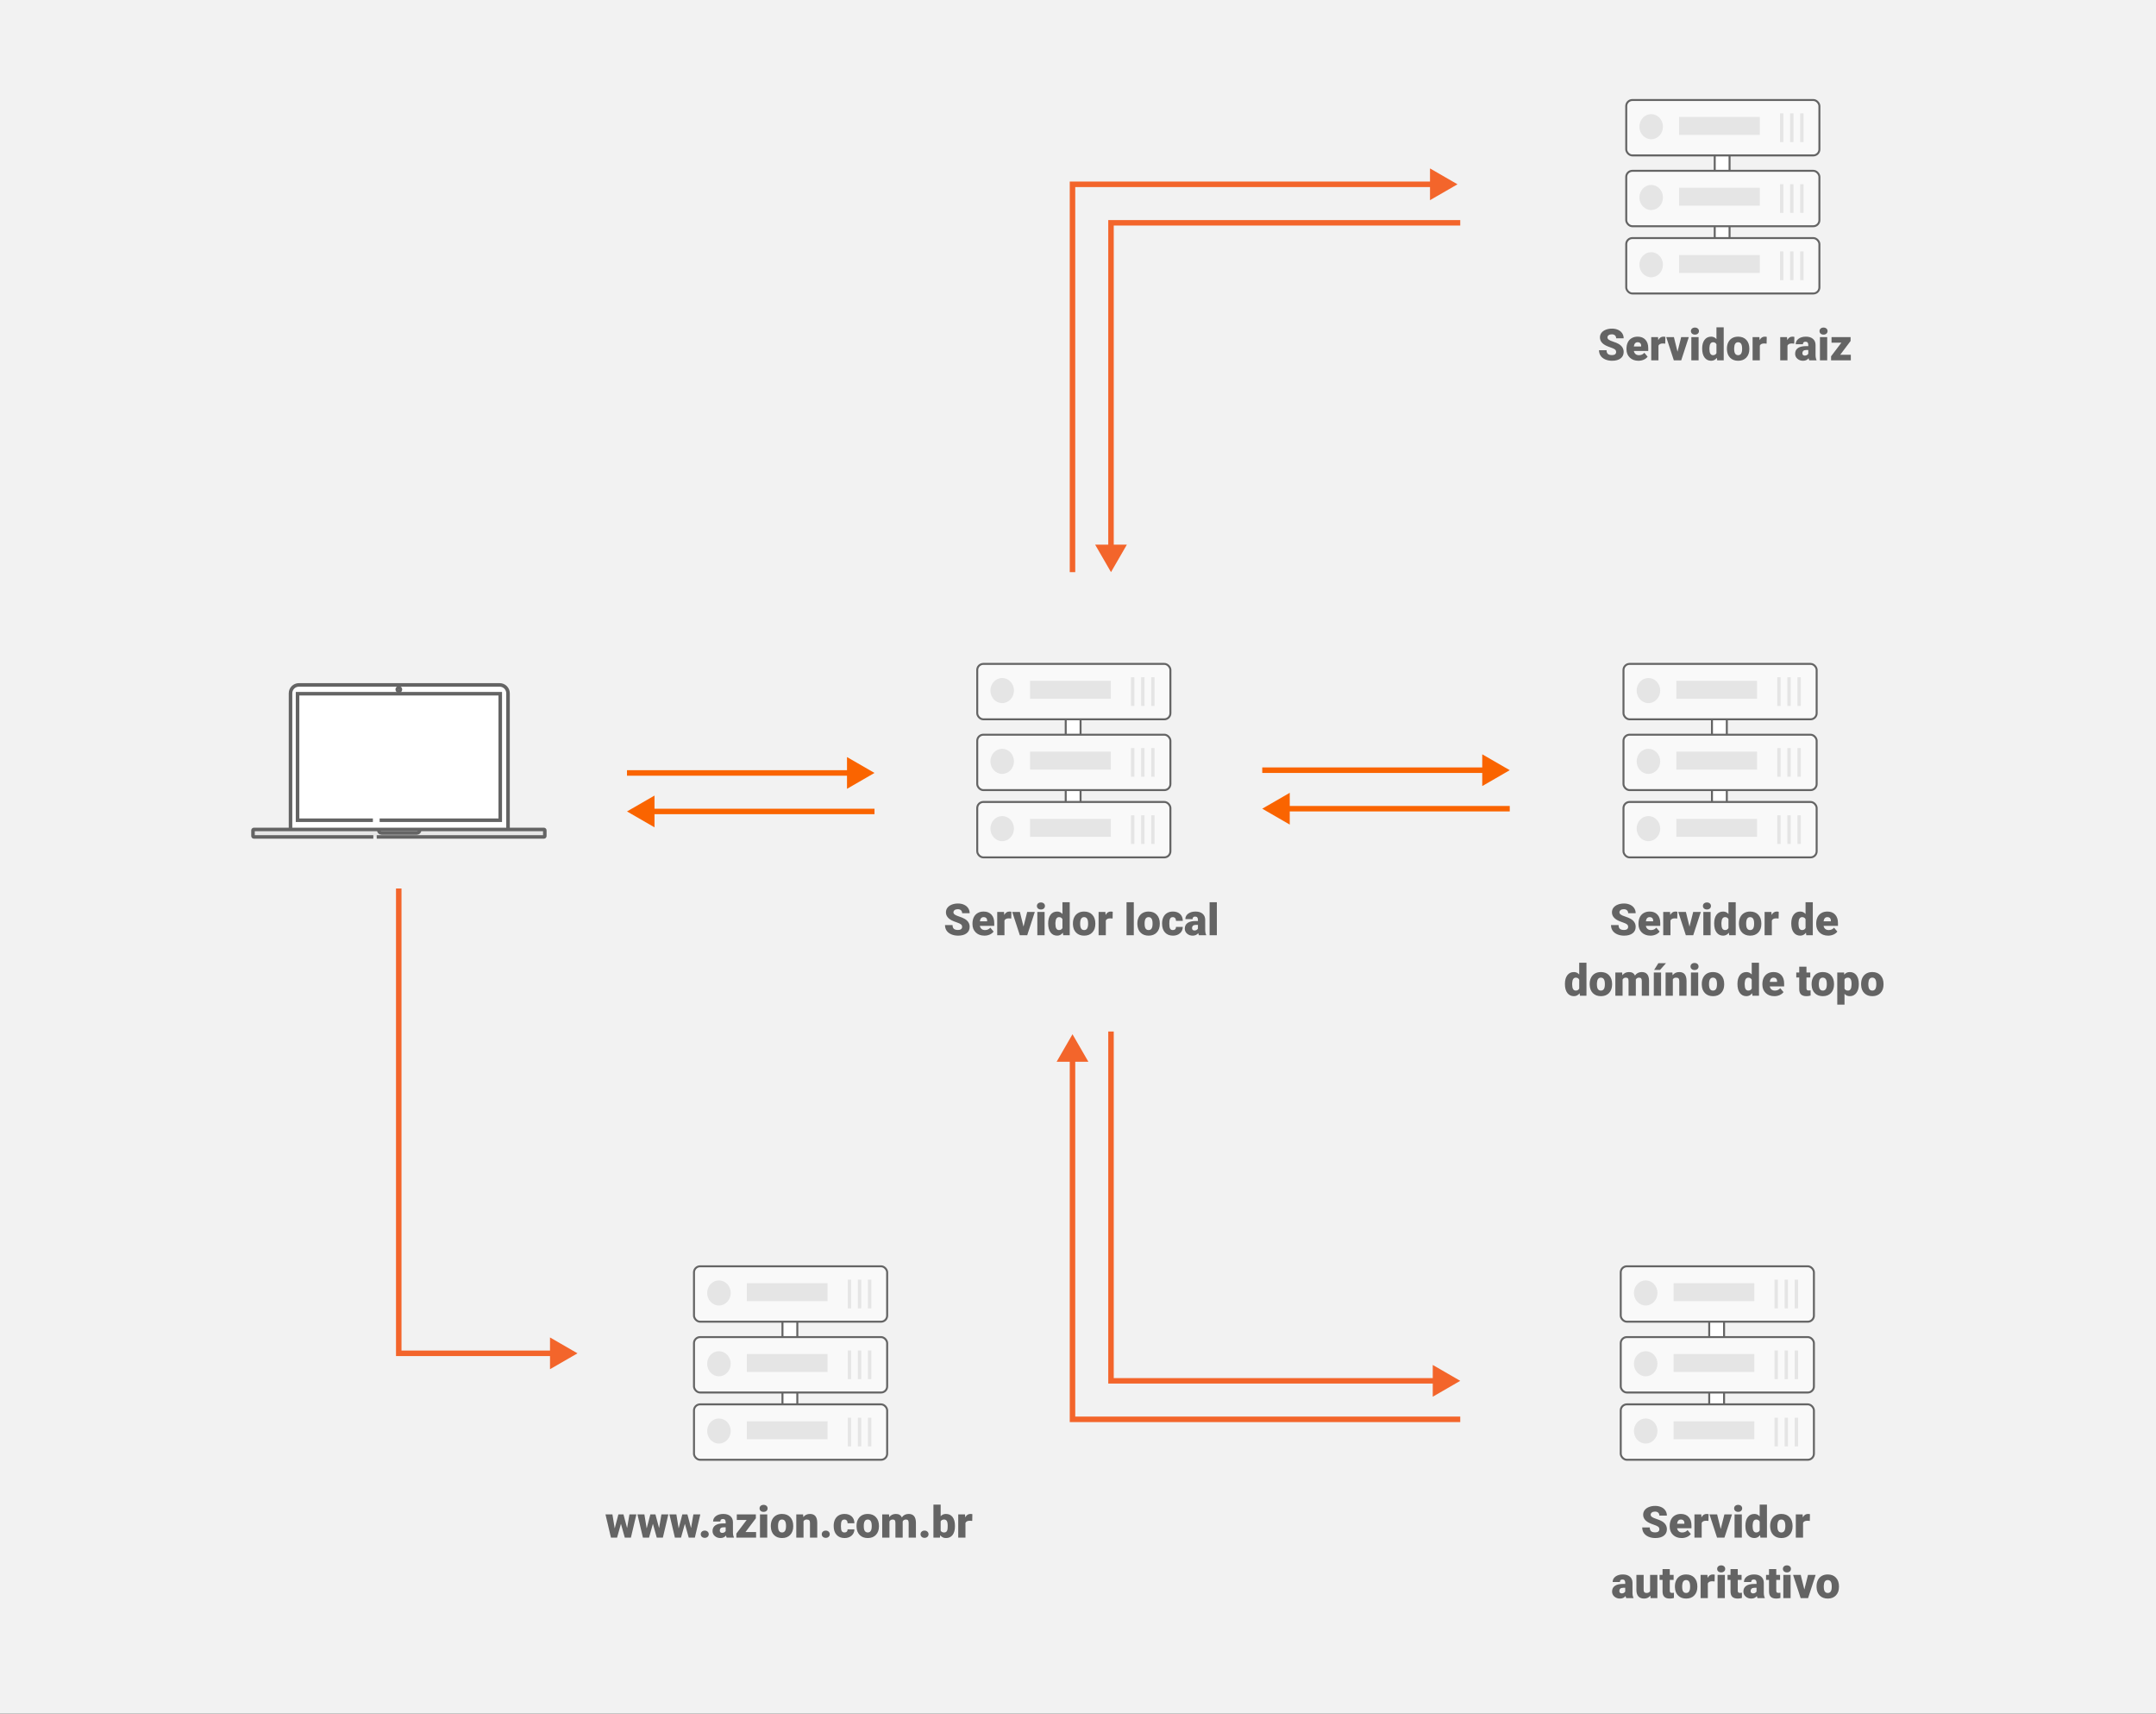 <svg viewBox="0 0 784 623" fill="none" xmlns="http://www.w3.org/2000/svg">
<rect x="0" y="0" width="784" height="623" fill="#333333" stroke="none"/>
<g clip-path="url(#clip0)">
<rect width="784" height="623" fill="#F2F2F2"/>
<path d="M587.682 127.977C587.682 127.576 587.539 127.263 587.252 127.039C586.971 126.815 586.474 126.583 585.76 126.344C585.047 126.104 584.463 125.872 584.01 125.648C582.536 124.924 581.799 123.93 581.799 122.664C581.799 122.034 581.982 121.479 582.346 121C582.716 120.516 583.237 120.141 583.909 119.875C584.58 119.604 585.336 119.469 586.174 119.469C586.992 119.469 587.724 119.615 588.37 119.906C589.021 120.198 589.526 120.615 589.885 121.156C590.245 121.693 590.424 122.307 590.424 123H587.69C587.69 122.536 587.547 122.177 587.26 121.922C586.979 121.667 586.596 121.539 586.112 121.539C585.622 121.539 585.234 121.648 584.948 121.867C584.666 122.081 584.526 122.354 584.526 122.688C584.526 122.979 584.682 123.245 584.995 123.484C585.307 123.719 585.857 123.964 586.643 124.219C587.429 124.469 588.075 124.74 588.58 125.031C589.81 125.74 590.424 126.716 590.424 127.961C590.424 128.956 590.049 129.737 589.299 130.305C588.549 130.872 587.521 131.156 586.213 131.156C585.291 131.156 584.455 130.992 583.705 130.664C582.961 130.331 582.398 129.878 582.018 129.305C581.643 128.727 581.455 128.062 581.455 127.312H584.205C584.205 127.922 584.362 128.372 584.674 128.664C584.992 128.951 585.505 129.094 586.213 129.094C586.666 129.094 587.023 128.997 587.284 128.805C587.549 128.607 587.682 128.331 587.682 127.977ZM595.799 131.156C594.502 131.156 593.453 130.771 592.651 130C591.849 129.224 591.448 128.216 591.448 126.977V126.758C591.448 125.893 591.607 125.13 591.924 124.469C592.247 123.807 592.716 123.297 593.33 122.938C593.945 122.573 594.674 122.391 595.518 122.391C596.705 122.391 597.643 122.76 598.33 123.5C599.018 124.234 599.362 125.26 599.362 126.578V127.602H594.127C594.221 128.076 594.427 128.448 594.745 128.719C595.062 128.99 595.474 129.125 595.979 129.125C596.812 129.125 597.463 128.833 597.932 128.25L599.135 129.672C598.807 130.125 598.341 130.487 597.737 130.758C597.138 131.023 596.492 131.156 595.799 131.156ZM595.502 124.422C594.732 124.422 594.273 124.932 594.127 125.953H596.784V125.75C596.794 125.328 596.687 125.003 596.463 124.773C596.239 124.539 595.919 124.422 595.502 124.422ZM605.541 124.93L604.674 124.867C603.846 124.867 603.315 125.128 603.08 125.648V131H600.448V122.547H602.916L603.002 123.633C603.445 122.805 604.062 122.391 604.854 122.391C605.135 122.391 605.38 122.422 605.588 122.484L605.541 124.93ZM610.002 127.867L611.338 122.547H614.112L611.354 131H608.666L605.909 122.547H608.69L610.002 127.867ZM617.674 131H615.034V122.547H617.674V131ZM614.877 120.367C614.877 119.992 615.013 119.685 615.284 119.445C615.554 119.206 615.906 119.086 616.338 119.086C616.771 119.086 617.122 119.206 617.393 119.445C617.664 119.685 617.799 119.992 617.799 120.367C617.799 120.742 617.664 121.049 617.393 121.289C617.122 121.529 616.771 121.648 616.338 121.648C615.906 121.648 615.554 121.529 615.284 121.289C615.013 121.049 614.877 120.742 614.877 120.367ZM618.971 126.711C618.971 125.372 619.26 124.318 619.838 123.547C620.416 122.776 621.224 122.391 622.26 122.391C623.015 122.391 623.651 122.688 624.166 123.281V119H626.807V131H624.44L624.307 130.094C623.765 130.802 623.078 131.156 622.245 131.156C621.239 131.156 620.442 130.771 619.854 130C619.265 129.229 618.971 128.133 618.971 126.711ZM621.604 126.875C621.604 128.375 622.041 129.125 622.916 129.125C623.5 129.125 623.916 128.88 624.166 128.391V125.172C623.927 124.672 623.515 124.422 622.932 124.422C622.12 124.422 621.679 125.078 621.612 126.391L621.604 126.875ZM627.971 126.695C627.971 125.852 628.135 125.102 628.463 124.445C628.791 123.784 629.263 123.276 629.877 122.922C630.492 122.568 631.213 122.391 632.041 122.391C633.307 122.391 634.304 122.784 635.034 123.57C635.763 124.352 636.127 125.417 636.127 126.766V126.859C636.127 128.177 635.76 129.224 635.026 130C634.297 130.771 633.307 131.156 632.057 131.156C630.854 131.156 629.888 130.797 629.159 130.078C628.429 129.354 628.036 128.375 627.979 127.141L627.971 126.695ZM630.604 126.859C630.604 127.641 630.726 128.214 630.971 128.578C631.216 128.943 631.578 129.125 632.057 129.125C632.995 129.125 633.474 128.404 633.495 126.961V126.695C633.495 125.18 633.01 124.422 632.041 124.422C631.161 124.422 630.685 125.076 630.612 126.383L630.604 126.859ZM642.401 124.93L641.534 124.867C640.705 124.867 640.174 125.128 639.94 125.648V131H637.307V122.547H639.776L639.862 123.633C640.304 122.805 640.922 122.391 641.713 122.391C641.995 122.391 642.239 122.422 642.448 122.484L642.401 124.93ZM652.448 124.93L651.58 124.867C650.752 124.867 650.221 125.128 649.987 125.648V131H647.354V122.547H649.823L649.909 123.633C650.351 122.805 650.968 122.391 651.76 122.391C652.041 122.391 652.286 122.422 652.495 122.484L652.448 124.93ZM657.924 131C657.83 130.828 657.747 130.576 657.674 130.242C657.19 130.852 656.513 131.156 655.643 131.156C654.846 131.156 654.169 130.917 653.612 130.438C653.054 129.953 652.776 129.346 652.776 128.617C652.776 127.701 653.114 127.008 653.791 126.539C654.468 126.07 655.453 125.836 656.745 125.836H657.557V125.391C657.557 124.615 657.221 124.227 656.549 124.227C655.924 124.227 655.612 124.534 655.612 125.148H652.979C652.979 124.331 653.325 123.667 654.018 123.156C654.716 122.646 655.604 122.391 656.682 122.391C657.76 122.391 658.612 122.654 659.237 123.18C659.862 123.706 660.182 124.427 660.198 125.344V129.086C660.208 129.862 660.328 130.456 660.557 130.867V131H657.924ZM656.276 129.281C656.604 129.281 656.875 129.211 657.088 129.07C657.307 128.93 657.463 128.771 657.557 128.594V127.242H656.791C655.875 127.242 655.416 127.654 655.416 128.477C655.416 128.716 655.497 128.911 655.659 129.062C655.82 129.208 656.026 129.281 656.276 129.281ZM664.44 131H661.799V122.547H664.44V131ZM661.643 120.367C661.643 119.992 661.778 119.685 662.049 119.445C662.32 119.206 662.672 119.086 663.104 119.086C663.536 119.086 663.888 119.206 664.159 119.445C664.429 119.685 664.565 119.992 664.565 120.367C664.565 120.742 664.429 121.049 664.159 121.289C663.888 121.529 663.536 121.648 663.104 121.648C662.672 121.648 662.32 121.529 662.049 121.289C661.778 121.049 661.643 120.742 661.643 120.367ZM669.174 128.969H673.026V131H665.846V129.531L669.596 124.578H666.01V122.547H672.94V123.969L669.174 128.969Z" fill="#646464"/>
<path d="M592.047 336.977C592.047 336.576 591.904 336.263 591.617 336.039C591.336 335.815 590.839 335.583 590.125 335.344C589.411 335.104 588.828 334.872 588.375 334.648C586.901 333.924 586.164 332.93 586.164 331.664C586.164 331.034 586.346 330.479 586.711 330C587.081 329.516 587.602 329.141 588.273 328.875C588.945 328.604 589.701 328.469 590.539 328.469C591.357 328.469 592.089 328.615 592.734 328.906C593.385 329.198 593.891 329.615 594.25 330.156C594.609 330.693 594.789 331.307 594.789 332H592.055C592.055 331.536 591.911 331.177 591.625 330.922C591.344 330.667 590.961 330.539 590.477 330.539C589.987 330.539 589.599 330.648 589.312 330.867C589.031 331.081 588.891 331.354 588.891 331.688C588.891 331.979 589.047 332.245 589.359 332.484C589.672 332.719 590.221 332.964 591.008 333.219C591.794 333.469 592.44 333.74 592.945 334.031C594.174 334.74 594.789 335.716 594.789 336.961C594.789 337.956 594.414 338.737 593.664 339.305C592.914 339.872 591.885 340.156 590.578 340.156C589.656 340.156 588.82 339.992 588.07 339.664C587.326 339.331 586.763 338.878 586.383 338.305C586.008 337.727 585.82 337.062 585.82 336.312H588.57C588.57 336.922 588.727 337.372 589.039 337.664C589.357 337.951 589.87 338.094 590.578 338.094C591.031 338.094 591.388 337.997 591.648 337.805C591.914 337.607 592.047 337.331 592.047 336.977ZM600.164 340.156C598.867 340.156 597.818 339.771 597.016 339C596.214 338.224 595.812 337.216 595.812 335.977V335.758C595.812 334.893 595.971 334.13 596.289 333.469C596.612 332.807 597.081 332.297 597.695 331.938C598.31 331.573 599.039 331.391 599.883 331.391C601.07 331.391 602.008 331.76 602.695 332.5C603.383 333.234 603.727 334.26 603.727 335.578V336.602H598.492C598.586 337.076 598.792 337.448 599.109 337.719C599.427 337.99 599.839 338.125 600.344 338.125C601.177 338.125 601.828 337.833 602.297 337.25L603.5 338.672C603.172 339.125 602.706 339.487 602.102 339.758C601.503 340.023 600.857 340.156 600.164 340.156ZM599.867 333.422C599.096 333.422 598.638 333.932 598.492 334.953H601.148V334.75C601.159 334.328 601.052 334.003 600.828 333.773C600.604 333.539 600.284 333.422 599.867 333.422ZM609.906 333.93L609.039 333.867C608.211 333.867 607.68 334.128 607.445 334.648V340H604.812V331.547H607.281L607.367 332.633C607.81 331.805 608.427 331.391 609.219 331.391C609.5 331.391 609.745 331.422 609.953 331.484L609.906 333.93ZM614.367 336.867L615.703 331.547H618.477L615.719 340H613.031L610.273 331.547H613.055L614.367 336.867ZM622.039 340H619.398V331.547H622.039V340ZM619.242 329.367C619.242 328.992 619.378 328.685 619.648 328.445C619.919 328.206 620.271 328.086 620.703 328.086C621.135 328.086 621.487 328.206 621.758 328.445C622.029 328.685 622.164 328.992 622.164 329.367C622.164 329.742 622.029 330.049 621.758 330.289C621.487 330.529 621.135 330.648 620.703 330.648C620.271 330.648 619.919 330.529 619.648 330.289C619.378 330.049 619.242 329.742 619.242 329.367ZM623.336 335.711C623.336 334.372 623.625 333.318 624.203 332.547C624.781 331.776 625.589 331.391 626.625 331.391C627.38 331.391 628.016 331.688 628.531 332.281V328H631.172V340H628.805L628.672 339.094C628.13 339.802 627.443 340.156 626.609 340.156C625.604 340.156 624.807 339.771 624.219 339C623.63 338.229 623.336 337.133 623.336 335.711ZM625.969 335.875C625.969 337.375 626.406 338.125 627.281 338.125C627.865 338.125 628.281 337.88 628.531 337.391V334.172C628.292 333.672 627.88 333.422 627.297 333.422C626.484 333.422 626.044 334.078 625.977 335.391L625.969 335.875ZM632.336 335.695C632.336 334.852 632.5 334.102 632.828 333.445C633.156 332.784 633.628 332.276 634.242 331.922C634.857 331.568 635.578 331.391 636.406 331.391C637.672 331.391 638.669 331.784 639.398 332.57C640.128 333.352 640.492 334.417 640.492 335.766V335.859C640.492 337.177 640.125 338.224 639.391 339C638.661 339.771 637.672 340.156 636.422 340.156C635.219 340.156 634.253 339.797 633.523 339.078C632.794 338.354 632.401 337.375 632.344 336.141L632.336 335.695ZM634.969 335.859C634.969 336.641 635.091 337.214 635.336 337.578C635.581 337.943 635.943 338.125 636.422 338.125C637.359 338.125 637.839 337.404 637.859 335.961V335.695C637.859 334.18 637.375 333.422 636.406 333.422C635.526 333.422 635.049 334.076 634.977 335.383L634.969 335.859ZM646.766 333.93L645.898 333.867C645.07 333.867 644.539 334.128 644.305 334.648V340H641.672V331.547H644.141L644.227 332.633C644.669 331.805 645.286 331.391 646.078 331.391C646.359 331.391 646.604 331.422 646.812 331.484L646.766 333.93ZM651.367 335.711C651.367 334.372 651.656 333.318 652.234 332.547C652.812 331.776 653.62 331.391 654.656 331.391C655.411 331.391 656.047 331.688 656.562 332.281V328H659.203V340H656.836L656.703 339.094C656.161 339.802 655.474 340.156 654.641 340.156C653.635 340.156 652.839 339.771 652.25 339C651.661 338.229 651.367 337.133 651.367 335.711ZM654 335.875C654 337.375 654.438 338.125 655.312 338.125C655.896 338.125 656.312 337.88 656.562 337.391V334.172C656.323 333.672 655.911 333.422 655.328 333.422C654.516 333.422 654.076 334.078 654.008 335.391L654 335.875ZM664.789 340.156C663.492 340.156 662.443 339.771 661.641 339C660.839 338.224 660.438 337.216 660.438 335.977V335.758C660.438 334.893 660.596 334.13 660.914 333.469C661.237 332.807 661.706 332.297 662.32 331.938C662.935 331.573 663.664 331.391 664.508 331.391C665.695 331.391 666.633 331.76 667.32 332.5C668.008 333.234 668.352 334.26 668.352 335.578V336.602H663.117C663.211 337.076 663.417 337.448 663.734 337.719C664.052 337.99 664.464 338.125 664.969 338.125C665.802 338.125 666.453 337.833 666.922 337.25L668.125 338.672C667.797 339.125 667.331 339.487 666.727 339.758C666.128 340.023 665.482 340.156 664.789 340.156ZM664.492 333.422C663.721 333.422 663.263 333.932 663.117 334.953H665.773V334.75C665.784 334.328 665.677 334.003 665.453 333.773C665.229 333.539 664.909 333.422 664.492 333.422ZM569.062 357.711C569.062 356.372 569.352 355.318 569.93 354.547C570.508 353.776 571.315 353.391 572.352 353.391C573.107 353.391 573.742 353.688 574.258 354.281V350H576.898V362H574.531L574.398 361.094C573.857 361.802 573.169 362.156 572.336 362.156C571.331 362.156 570.534 361.771 569.945 361C569.357 360.229 569.062 359.133 569.062 357.711ZM571.695 357.875C571.695 359.375 572.133 360.125 573.008 360.125C573.591 360.125 574.008 359.88 574.258 359.391V356.172C574.018 355.672 573.607 355.422 573.023 355.422C572.211 355.422 571.771 356.078 571.703 357.391L571.695 357.875ZM578.062 357.695C578.062 356.852 578.227 356.102 578.555 355.445C578.883 354.784 579.354 354.276 579.969 353.922C580.583 353.568 581.305 353.391 582.133 353.391C583.398 353.391 584.396 353.784 585.125 354.57C585.854 355.352 586.219 356.417 586.219 357.766V357.859C586.219 359.177 585.852 360.224 585.117 361C584.388 361.771 583.398 362.156 582.148 362.156C580.945 362.156 579.979 361.797 579.25 361.078C578.521 360.354 578.128 359.375 578.07 358.141L578.062 357.695ZM580.695 357.859C580.695 358.641 580.818 359.214 581.062 359.578C581.307 359.943 581.669 360.125 582.148 360.125C583.086 360.125 583.565 359.404 583.586 357.961V357.695C583.586 356.18 583.102 355.422 582.133 355.422C581.253 355.422 580.776 356.076 580.703 357.383L580.695 357.859ZM589.867 353.547L589.953 354.539C590.552 353.773 591.357 353.391 592.367 353.391C593.435 353.391 594.156 353.815 594.531 354.664C595.104 353.815 595.932 353.391 597.016 353.391C598.729 353.391 599.609 354.427 599.656 356.5V362H597.016V356.664C597.016 356.232 596.943 355.917 596.797 355.719C596.651 355.521 596.385 355.422 596 355.422C595.479 355.422 595.091 355.654 594.836 356.117L594.844 356.227V362H592.203V356.68C592.203 356.237 592.133 355.917 591.992 355.719C591.852 355.521 591.583 355.422 591.188 355.422C590.682 355.422 590.297 355.654 590.031 356.117V362H587.398V353.547H589.867ZM604.031 362H601.383V353.547H604.031V362ZM603.047 350.156H605.828L603.656 352.609H601.508L603.047 350.156ZM608.141 353.547L608.227 354.539C608.81 353.773 609.615 353.391 610.641 353.391C611.521 353.391 612.177 353.654 612.609 354.18C613.047 354.706 613.273 355.497 613.289 356.555V362H610.648V356.664C610.648 356.237 610.562 355.924 610.391 355.727C610.219 355.523 609.906 355.422 609.453 355.422C608.938 355.422 608.555 355.625 608.305 356.031V362H605.672V353.547H608.141ZM617.531 362H614.891V353.547H617.531V362ZM614.734 351.367C614.734 350.992 614.87 350.685 615.141 350.445C615.411 350.206 615.763 350.086 616.195 350.086C616.628 350.086 616.979 350.206 617.25 350.445C617.521 350.685 617.656 350.992 617.656 351.367C617.656 351.742 617.521 352.049 617.25 352.289C616.979 352.529 616.628 352.648 616.195 352.648C615.763 352.648 615.411 352.529 615.141 352.289C614.87 352.049 614.734 351.742 614.734 351.367ZM618.828 357.695C618.828 356.852 618.992 356.102 619.32 355.445C619.648 354.784 620.12 354.276 620.734 353.922C621.349 353.568 622.07 353.391 622.898 353.391C624.164 353.391 625.161 353.784 625.891 354.57C626.62 355.352 626.984 356.417 626.984 357.766V357.859C626.984 359.177 626.617 360.224 625.883 361C625.154 361.771 624.164 362.156 622.914 362.156C621.711 362.156 620.745 361.797 620.016 361.078C619.286 360.354 618.893 359.375 618.836 358.141L618.828 357.695ZM621.461 357.859C621.461 358.641 621.583 359.214 621.828 359.578C622.073 359.943 622.435 360.125 622.914 360.125C623.852 360.125 624.331 359.404 624.352 357.961V357.695C624.352 356.18 623.867 355.422 622.898 355.422C622.018 355.422 621.542 356.076 621.469 357.383L621.461 357.859ZM631.797 357.711C631.797 356.372 632.086 355.318 632.664 354.547C633.242 353.776 634.049 353.391 635.086 353.391C635.841 353.391 636.477 353.688 636.992 354.281V350H639.633V362H637.266L637.133 361.094C636.591 361.802 635.904 362.156 635.07 362.156C634.065 362.156 633.268 361.771 632.68 361C632.091 360.229 631.797 359.133 631.797 357.711ZM634.43 357.875C634.43 359.375 634.867 360.125 635.742 360.125C636.326 360.125 636.742 359.88 636.992 359.391V356.172C636.753 355.672 636.341 355.422 635.758 355.422C634.945 355.422 634.505 356.078 634.438 357.391L634.43 357.875ZM645.219 362.156C643.922 362.156 642.872 361.771 642.07 361C641.268 360.224 640.867 359.216 640.867 357.977V357.758C640.867 356.893 641.026 356.13 641.344 355.469C641.667 354.807 642.135 354.297 642.75 353.938C643.365 353.573 644.094 353.391 644.938 353.391C646.125 353.391 647.062 353.76 647.75 354.5C648.438 355.234 648.781 356.26 648.781 357.578V358.602H643.547C643.641 359.076 643.846 359.448 644.164 359.719C644.482 359.99 644.893 360.125 645.398 360.125C646.232 360.125 646.883 359.833 647.352 359.25L648.555 360.672C648.227 361.125 647.76 361.487 647.156 361.758C646.557 362.023 645.911 362.156 645.219 362.156ZM644.922 355.422C644.151 355.422 643.693 355.932 643.547 356.953H646.203V356.75C646.214 356.328 646.107 356.003 645.883 355.773C645.659 355.539 645.339 355.422 644.922 355.422ZM656.898 351.445V353.547H658.289V355.375H656.898V359.242C656.898 359.56 656.956 359.781 657.07 359.906C657.185 360.031 657.411 360.094 657.75 360.094C658.01 360.094 658.229 360.078 658.406 360.047V361.93C657.932 362.081 657.438 362.156 656.922 362.156C656.016 362.156 655.346 361.943 654.914 361.516C654.482 361.089 654.266 360.44 654.266 359.57V355.375H653.188V353.547H654.266V351.445H656.898ZM658.766 357.695C658.766 356.852 658.93 356.102 659.258 355.445C659.586 354.784 660.057 354.276 660.672 353.922C661.286 353.568 662.008 353.391 662.836 353.391C664.102 353.391 665.099 353.784 665.828 354.57C666.557 355.352 666.922 356.417 666.922 357.766V357.859C666.922 359.177 666.555 360.224 665.82 361C665.091 361.771 664.102 362.156 662.852 362.156C661.648 362.156 660.682 361.797 659.953 361.078C659.224 360.354 658.831 359.375 658.773 358.141L658.766 357.695ZM661.398 357.859C661.398 358.641 661.521 359.214 661.766 359.578C662.01 359.943 662.372 360.125 662.852 360.125C663.789 360.125 664.268 359.404 664.289 357.961V357.695C664.289 356.18 663.805 355.422 662.836 355.422C661.956 355.422 661.479 356.076 661.406 357.383L661.398 357.859ZM675.93 357.836C675.93 359.148 675.633 360.198 675.039 360.984C674.451 361.766 673.654 362.156 672.648 362.156C671.872 362.156 671.234 361.872 670.734 361.305V365.25H668.102V353.547H670.562L670.641 354.328C671.146 353.703 671.81 353.391 672.633 353.391C673.674 353.391 674.484 353.776 675.062 354.547C675.641 355.312 675.93 356.367 675.93 357.711V357.836ZM673.297 357.672C673.297 356.172 672.859 355.422 671.984 355.422C671.359 355.422 670.943 355.646 670.734 356.094V359.422C670.964 359.891 671.385 360.125 672 360.125C672.839 360.125 673.271 359.401 673.297 357.953V357.672ZM676.766 357.695C676.766 356.852 676.93 356.102 677.258 355.445C677.586 354.784 678.057 354.276 678.672 353.922C679.286 353.568 680.008 353.391 680.836 353.391C682.102 353.391 683.099 353.784 683.828 354.57C684.557 355.352 684.922 356.417 684.922 357.766V357.859C684.922 359.177 684.555 360.224 683.82 361C683.091 361.771 682.102 362.156 680.852 362.156C679.648 362.156 678.682 361.797 677.953 361.078C677.224 360.354 676.831 359.375 676.773 358.141L676.766 357.695ZM679.398 357.859C679.398 358.641 679.521 359.214 679.766 359.578C680.01 359.943 680.372 360.125 680.852 360.125C681.789 360.125 682.268 359.404 682.289 357.961V357.695C682.289 356.18 681.805 355.422 680.836 355.422C679.956 355.422 679.479 356.076 679.406 357.383L679.398 357.859Z" fill="#646464"/>
<path d="M349.862 336.977C349.862 336.576 349.718 336.263 349.432 336.039C349.151 335.815 348.653 335.583 347.94 335.344C347.226 335.104 346.643 334.872 346.19 334.648C344.716 333.924 343.979 332.93 343.979 331.664C343.979 331.034 344.161 330.479 344.526 330C344.896 329.516 345.416 329.141 346.088 328.875C346.76 328.604 347.515 328.469 348.354 328.469C349.172 328.469 349.903 328.615 350.549 328.906C351.2 329.198 351.705 329.615 352.065 330.156C352.424 330.693 352.604 331.307 352.604 332H349.87C349.87 331.536 349.726 331.177 349.44 330.922C349.159 330.667 348.776 330.539 348.291 330.539C347.802 330.539 347.414 330.648 347.127 330.867C346.846 331.081 346.705 331.354 346.705 331.688C346.705 331.979 346.862 332.245 347.174 332.484C347.487 332.719 348.036 332.964 348.823 333.219C349.609 333.469 350.255 333.74 350.76 334.031C351.989 334.74 352.604 335.716 352.604 336.961C352.604 337.956 352.229 338.737 351.479 339.305C350.729 339.872 349.7 340.156 348.393 340.156C347.471 340.156 346.635 339.992 345.885 339.664C345.14 339.331 344.578 338.878 344.198 338.305C343.823 337.727 343.635 337.062 343.635 336.312H346.385C346.385 336.922 346.541 337.372 346.854 337.664C347.172 337.951 347.685 338.094 348.393 338.094C348.846 338.094 349.203 337.997 349.463 337.805C349.729 337.607 349.862 337.331 349.862 336.977ZM357.979 340.156C356.682 340.156 355.633 339.771 354.83 339C354.028 338.224 353.627 337.216 353.627 335.977V335.758C353.627 334.893 353.786 334.13 354.104 333.469C354.427 332.807 354.896 332.297 355.51 331.938C356.125 331.573 356.854 331.391 357.698 331.391C358.885 331.391 359.823 331.76 360.51 332.5C361.198 333.234 361.541 334.26 361.541 335.578V336.602H356.307C356.401 337.076 356.607 337.448 356.924 337.719C357.242 337.99 357.653 338.125 358.159 338.125C358.992 338.125 359.643 337.833 360.112 337.25L361.315 338.672C360.987 339.125 360.521 339.487 359.916 339.758C359.317 340.023 358.672 340.156 357.979 340.156ZM357.682 333.422C356.911 333.422 356.453 333.932 356.307 334.953H358.963V334.75C358.974 334.328 358.867 334.003 358.643 333.773C358.419 333.539 358.099 333.422 357.682 333.422ZM367.721 333.93L366.854 333.867C366.026 333.867 365.495 334.128 365.26 334.648V340H362.627V331.547H365.096L365.182 332.633C365.625 331.805 366.242 331.391 367.034 331.391C367.315 331.391 367.56 331.422 367.768 331.484L367.721 333.93ZM372.182 336.867L373.518 331.547H376.291L373.534 340H370.846L368.088 331.547H370.87L372.182 336.867ZM379.854 340H377.213V331.547H379.854V340ZM377.057 329.367C377.057 328.992 377.192 328.685 377.463 328.445C377.734 328.206 378.086 328.086 378.518 328.086C378.95 328.086 379.302 328.206 379.573 328.445C379.843 328.685 379.979 328.992 379.979 329.367C379.979 329.742 379.843 330.049 379.573 330.289C379.302 330.529 378.95 330.648 378.518 330.648C378.086 330.648 377.734 330.529 377.463 330.289C377.192 330.049 377.057 329.742 377.057 329.367ZM381.151 335.711C381.151 334.372 381.44 333.318 382.018 332.547C382.596 331.776 383.403 331.391 384.44 331.391C385.195 331.391 385.83 331.688 386.346 332.281V328H388.987V340H386.62L386.487 339.094C385.945 339.802 385.258 340.156 384.424 340.156C383.419 340.156 382.622 339.771 382.034 339C381.445 338.229 381.151 337.133 381.151 335.711ZM383.784 335.875C383.784 337.375 384.221 338.125 385.096 338.125C385.679 338.125 386.096 337.88 386.346 337.391V334.172C386.107 333.672 385.695 333.422 385.112 333.422C384.299 333.422 383.859 334.078 383.791 335.391L383.784 335.875ZM390.151 335.695C390.151 334.852 390.315 334.102 390.643 333.445C390.971 332.784 391.442 332.276 392.057 331.922C392.672 331.568 393.393 331.391 394.221 331.391C395.487 331.391 396.484 331.784 397.213 332.57C397.942 333.352 398.307 334.417 398.307 335.766V335.859C398.307 337.177 397.94 338.224 397.205 339C396.476 339.771 395.487 340.156 394.237 340.156C393.034 340.156 392.067 339.797 391.338 339.078C390.609 338.354 390.216 337.375 390.159 336.141L390.151 335.695ZM392.784 335.859C392.784 336.641 392.906 337.214 393.151 337.578C393.396 337.943 393.758 338.125 394.237 338.125C395.174 338.125 395.653 337.404 395.674 335.961V335.695C395.674 334.18 395.19 333.422 394.221 333.422C393.341 333.422 392.864 334.076 392.791 335.383L392.784 335.859ZM404.58 333.93L403.713 333.867C402.885 333.867 402.354 334.128 402.12 334.648V340H399.487V331.547H401.955L402.041 332.633C402.484 331.805 403.101 331.391 403.893 331.391C404.174 331.391 404.419 331.422 404.627 331.484L404.58 333.93ZM412.291 340H409.651V328H412.291V340ZM413.588 335.695C413.588 334.852 413.752 334.102 414.08 333.445C414.409 332.784 414.88 332.276 415.495 331.922C416.109 331.568 416.83 331.391 417.659 331.391C418.924 331.391 419.922 331.784 420.651 332.57C421.38 333.352 421.745 334.417 421.745 335.766V335.859C421.745 337.177 421.377 338.224 420.643 339C419.914 339.771 418.924 340.156 417.674 340.156C416.471 340.156 415.505 339.797 414.776 339.078C414.047 338.354 413.653 337.375 413.596 336.141L413.588 335.695ZM416.221 335.859C416.221 336.641 416.343 337.214 416.588 337.578C416.833 337.943 417.195 338.125 417.674 338.125C418.612 338.125 419.091 337.404 419.112 335.961V335.695C419.112 334.18 418.627 333.422 417.659 333.422C416.778 333.422 416.302 334.076 416.229 335.383L416.221 335.859ZM426.479 338.125C426.849 338.125 427.135 338.026 427.338 337.828C427.541 337.625 427.64 337.344 427.635 336.984H430.104C430.104 337.911 429.771 338.672 429.104 339.266C428.442 339.859 427.588 340.156 426.541 340.156C425.312 340.156 424.343 339.771 423.635 339C422.927 338.229 422.573 337.161 422.573 335.797V335.688C422.573 334.833 422.729 334.081 423.041 333.43C423.359 332.773 423.815 332.271 424.409 331.922C425.002 331.568 425.705 331.391 426.518 331.391C427.617 331.391 428.489 331.695 429.135 332.305C429.781 332.914 430.104 333.74 430.104 334.781H427.635C427.635 334.344 427.528 334.008 427.315 333.773C427.101 333.539 426.815 333.422 426.455 333.422C425.773 333.422 425.375 333.857 425.26 334.727C425.224 335.003 425.205 335.383 425.205 335.867C425.205 336.716 425.307 337.305 425.51 337.633C425.713 337.961 426.036 338.125 426.479 338.125ZM435.979 340C435.885 339.828 435.802 339.576 435.729 339.242C435.245 339.852 434.567 340.156 433.698 340.156C432.901 340.156 432.224 339.917 431.666 339.438C431.109 338.953 430.83 338.346 430.83 337.617C430.83 336.701 431.169 336.008 431.846 335.539C432.523 335.07 433.508 334.836 434.799 334.836H435.612V334.391C435.612 333.615 435.276 333.227 434.604 333.227C433.979 333.227 433.666 333.534 433.666 334.148H431.034C431.034 333.331 431.38 332.667 432.073 332.156C432.771 331.646 433.659 331.391 434.737 331.391C435.815 331.391 436.666 331.654 437.291 332.18C437.916 332.706 438.237 333.427 438.252 334.344V338.086C438.263 338.862 438.383 339.456 438.612 339.867V340H435.979ZM434.33 338.281C434.659 338.281 434.929 338.211 435.143 338.07C435.362 337.93 435.518 337.771 435.612 337.594V336.242H434.846C433.929 336.242 433.471 336.654 433.471 337.477C433.471 337.716 433.552 337.911 433.713 338.062C433.875 338.208 434.08 338.281 434.33 338.281ZM442.495 340H439.854V328H442.495V340Z" fill="#646464"/>
<path d="M228.039 555.531L228.891 550.547H231.414L229.422 559H227.195L225.797 553.984L224.391 559H222.164L220.172 550.547H222.695L223.531 555.648L224.875 550.547H226.711L228.039 555.531ZM239.664 555.531L240.516 550.547H243.039L241.047 559H238.82L237.422 553.984L236.016 559H233.789L231.797 550.547H234.32L235.156 555.648L236.5 550.547H238.336L239.664 555.531ZM251.289 555.531L252.141 550.547H254.664L252.672 559H250.445L249.047 553.984L247.641 559H245.414L243.422 550.547H245.945L246.781 555.648L248.125 550.547H249.961L251.289 555.531ZM256.273 556.445C256.69 556.445 257.036 556.57 257.312 556.82C257.589 557.065 257.727 557.38 257.727 557.766C257.727 558.151 257.589 558.469 257.312 558.719C257.036 558.964 256.69 559.086 256.273 559.086C255.852 559.086 255.503 558.961 255.227 558.711C254.956 558.461 254.82 558.146 254.82 557.766C254.82 557.385 254.956 557.07 255.227 556.82C255.503 556.57 255.852 556.445 256.273 556.445ZM264.25 559C264.156 558.828 264.073 558.576 264 558.242C263.516 558.852 262.839 559.156 261.969 559.156C261.172 559.156 260.495 558.917 259.938 558.438C259.38 557.953 259.102 557.346 259.102 556.617C259.102 555.701 259.44 555.008 260.117 554.539C260.794 554.07 261.779 553.836 263.07 553.836H263.883V553.391C263.883 552.615 263.547 552.227 262.875 552.227C262.25 552.227 261.938 552.534 261.938 553.148H259.305C259.305 552.331 259.651 551.667 260.344 551.156C261.042 550.646 261.93 550.391 263.008 550.391C264.086 550.391 264.938 550.654 265.562 551.18C266.188 551.706 266.508 552.427 266.523 553.344V557.086C266.534 557.862 266.654 558.456 266.883 558.867V559H264.25ZM262.602 557.281C262.93 557.281 263.201 557.211 263.414 557.07C263.633 556.93 263.789 556.771 263.883 556.594V555.242H263.117C262.201 555.242 261.742 555.654 261.742 556.477C261.742 556.716 261.823 556.911 261.984 557.062C262.146 557.208 262.352 557.281 262.602 557.281ZM271.094 556.969H274.945V559H267.766V557.531L271.516 552.578H267.93V550.547H274.859V551.969L271.094 556.969ZM279 559H276.359V550.547H279V559ZM276.203 548.367C276.203 547.992 276.339 547.685 276.609 547.445C276.88 547.206 277.232 547.086 277.664 547.086C278.096 547.086 278.448 547.206 278.719 547.445C278.99 547.685 279.125 547.992 279.125 548.367C279.125 548.742 278.99 549.049 278.719 549.289C278.448 549.529 278.096 549.648 277.664 549.648C277.232 549.648 276.88 549.529 276.609 549.289C276.339 549.049 276.203 548.742 276.203 548.367ZM280.297 554.695C280.297 553.852 280.461 553.102 280.789 552.445C281.117 551.784 281.589 551.276 282.203 550.922C282.818 550.568 283.539 550.391 284.367 550.391C285.633 550.391 286.63 550.784 287.359 551.57C288.089 552.352 288.453 553.417 288.453 554.766V554.859C288.453 556.177 288.086 557.224 287.352 558C286.622 558.771 285.633 559.156 284.383 559.156C283.18 559.156 282.214 558.797 281.484 558.078C280.755 557.354 280.362 556.375 280.305 555.141L280.297 554.695ZM282.93 554.859C282.93 555.641 283.052 556.214 283.297 556.578C283.542 556.943 283.904 557.125 284.383 557.125C285.32 557.125 285.799 556.404 285.82 554.961V554.695C285.82 553.18 285.336 552.422 284.367 552.422C283.487 552.422 283.01 553.076 282.938 554.383L282.93 554.859ZM292.031 550.547L292.117 551.539C292.701 550.773 293.505 550.391 294.531 550.391C295.411 550.391 296.068 550.654 296.5 551.18C296.938 551.706 297.164 552.497 297.18 553.555V559H294.539V553.664C294.539 553.237 294.453 552.924 294.281 552.727C294.109 552.523 293.797 552.422 293.344 552.422C292.828 552.422 292.445 552.625 292.195 553.031V559H289.562V550.547H292.031ZM300.273 556.445C300.69 556.445 301.036 556.57 301.312 556.82C301.589 557.065 301.727 557.38 301.727 557.766C301.727 558.151 301.589 558.469 301.312 558.719C301.036 558.964 300.69 559.086 300.273 559.086C299.852 559.086 299.503 558.961 299.227 558.711C298.956 558.461 298.82 558.146 298.82 557.766C298.82 557.385 298.956 557.07 299.227 556.82C299.503 556.57 299.852 556.445 300.273 556.445ZM307.062 557.125C307.432 557.125 307.719 557.026 307.922 556.828C308.125 556.625 308.224 556.344 308.219 555.984H310.688C310.688 556.911 310.354 557.672 309.688 558.266C309.026 558.859 308.172 559.156 307.125 559.156C305.896 559.156 304.927 558.771 304.219 558C303.51 557.229 303.156 556.161 303.156 554.797V554.688C303.156 553.833 303.312 553.081 303.625 552.43C303.943 551.773 304.398 551.271 304.992 550.922C305.586 550.568 306.289 550.391 307.102 550.391C308.201 550.391 309.073 550.695 309.719 551.305C310.365 551.914 310.688 552.74 310.688 553.781H308.219C308.219 553.344 308.112 553.008 307.898 552.773C307.685 552.539 307.398 552.422 307.039 552.422C306.357 552.422 305.958 552.857 305.844 553.727C305.807 554.003 305.789 554.383 305.789 554.867C305.789 555.716 305.891 556.305 306.094 556.633C306.297 556.961 306.62 557.125 307.062 557.125ZM311.469 554.695C311.469 553.852 311.633 553.102 311.961 552.445C312.289 551.784 312.76 551.276 313.375 550.922C313.99 550.568 314.711 550.391 315.539 550.391C316.805 550.391 317.802 550.784 318.531 551.57C319.26 552.352 319.625 553.417 319.625 554.766V554.859C319.625 556.177 319.258 557.224 318.523 558C317.794 558.771 316.805 559.156 315.555 559.156C314.352 559.156 313.385 558.797 312.656 558.078C311.927 557.354 311.534 556.375 311.477 555.141L311.469 554.695ZM314.102 554.859C314.102 555.641 314.224 556.214 314.469 556.578C314.714 556.943 315.076 557.125 315.555 557.125C316.492 557.125 316.971 556.404 316.992 554.961V554.695C316.992 553.18 316.508 552.422 315.539 552.422C314.659 552.422 314.182 553.076 314.109 554.383L314.102 554.859ZM323.273 550.547L323.359 551.539C323.958 550.773 324.763 550.391 325.773 550.391C326.841 550.391 327.562 550.815 327.938 551.664C328.51 550.815 329.339 550.391 330.422 550.391C332.135 550.391 333.016 551.427 333.062 553.5V559H330.422V553.664C330.422 553.232 330.349 552.917 330.203 552.719C330.057 552.521 329.792 552.422 329.406 552.422C328.885 552.422 328.497 552.654 328.242 553.117L328.25 553.227V559H325.609V553.68C325.609 553.237 325.539 552.917 325.398 552.719C325.258 552.521 324.99 552.422 324.594 552.422C324.089 552.422 323.703 552.654 323.438 553.117V559H320.805V550.547H323.273ZM336.195 556.445C336.612 556.445 336.958 556.57 337.234 556.82C337.51 557.065 337.648 557.38 337.648 557.766C337.648 558.151 337.51 558.469 337.234 558.719C336.958 558.964 336.612 559.086 336.195 559.086C335.773 559.086 335.424 558.961 335.148 558.711C334.878 558.461 334.742 558.146 334.742 557.766C334.742 557.385 334.878 557.07 335.148 556.82C335.424 556.57 335.773 556.445 336.195 556.445ZM347.258 554.844C347.258 556.229 346.971 557.294 346.398 558.039C345.826 558.784 345.018 559.156 343.977 559.156C343.117 559.156 342.424 558.815 341.898 558.133L341.789 559H339.43V547H342.062V551.227C342.552 550.669 343.185 550.391 343.961 550.391C345.013 550.391 345.826 550.768 346.398 551.523C346.971 552.279 347.258 553.341 347.258 554.711V554.844ZM344.617 554.68C344.617 553.867 344.508 553.289 344.289 552.945C344.076 552.596 343.745 552.422 343.297 552.422C342.703 552.422 342.292 552.648 342.062 553.102V556.461C342.286 556.909 342.703 557.133 343.312 557.133C343.932 557.133 344.326 556.831 344.492 556.227C344.576 555.93 344.617 555.414 344.617 554.68ZM353.539 552.93L352.672 552.867C351.844 552.867 351.312 553.128 351.078 553.648V559H348.445V550.547H350.914L351 551.633C351.443 550.805 352.06 550.391 352.852 550.391C353.133 550.391 353.378 550.422 353.586 550.484L353.539 552.93Z" fill="#646464"/>
<path d="M603.398 555.977C603.398 555.576 603.255 555.263 602.969 555.039C602.688 554.815 602.19 554.583 601.477 554.344C600.763 554.104 600.18 553.872 599.727 553.648C598.253 552.924 597.516 551.93 597.516 550.664C597.516 550.034 597.698 549.479 598.062 549C598.432 548.516 598.953 548.141 599.625 547.875C600.297 547.604 601.052 547.469 601.891 547.469C602.708 547.469 603.44 547.615 604.086 547.906C604.737 548.198 605.242 548.615 605.602 549.156C605.961 549.693 606.141 550.307 606.141 551H603.406C603.406 550.536 603.263 550.177 602.977 549.922C602.695 549.667 602.312 549.539 601.828 549.539C601.339 549.539 600.951 549.648 600.664 549.867C600.383 550.081 600.242 550.354 600.242 550.688C600.242 550.979 600.398 551.245 600.711 551.484C601.023 551.719 601.573 551.964 602.359 552.219C603.146 552.469 603.792 552.74 604.297 553.031C605.526 553.74 606.141 554.716 606.141 555.961C606.141 556.956 605.766 557.737 605.016 558.305C604.266 558.872 603.237 559.156 601.93 559.156C601.008 559.156 600.172 558.992 599.422 558.664C598.677 558.331 598.115 557.878 597.734 557.305C597.359 556.727 597.172 556.062 597.172 555.312H599.922C599.922 555.922 600.078 556.372 600.391 556.664C600.708 556.951 601.221 557.094 601.93 557.094C602.383 557.094 602.74 556.997 603 556.805C603.266 556.607 603.398 556.331 603.398 555.977ZM611.516 559.156C610.219 559.156 609.169 558.771 608.367 558C607.565 557.224 607.164 556.216 607.164 554.977V554.758C607.164 553.893 607.323 553.13 607.641 552.469C607.964 551.807 608.432 551.297 609.047 550.938C609.661 550.573 610.391 550.391 611.234 550.391C612.422 550.391 613.359 550.76 614.047 551.5C614.734 552.234 615.078 553.26 615.078 554.578V555.602H609.844C609.938 556.076 610.143 556.448 610.461 556.719C610.779 556.99 611.19 557.125 611.695 557.125C612.529 557.125 613.18 556.833 613.648 556.25L614.852 557.672C614.523 558.125 614.057 558.487 613.453 558.758C612.854 559.023 612.208 559.156 611.516 559.156ZM611.219 552.422C610.448 552.422 609.99 552.932 609.844 553.953H612.5V553.75C612.51 553.328 612.404 553.003 612.18 552.773C611.956 552.539 611.635 552.422 611.219 552.422ZM621.258 552.93L620.391 552.867C619.562 552.867 619.031 553.128 618.797 553.648V559H616.164V550.547H618.633L618.719 551.633C619.161 550.805 619.779 550.391 620.57 550.391C620.852 550.391 621.096 550.422 621.305 550.484L621.258 552.93ZM625.719 555.867L627.055 550.547H629.828L627.07 559H624.383L621.625 550.547H624.406L625.719 555.867ZM633.391 559H630.75V550.547H633.391V559ZM630.594 548.367C630.594 547.992 630.729 547.685 631 547.445C631.271 547.206 631.622 547.086 632.055 547.086C632.487 547.086 632.839 547.206 633.109 547.445C633.38 547.685 633.516 547.992 633.516 548.367C633.516 548.742 633.38 549.049 633.109 549.289C632.839 549.529 632.487 549.648 632.055 549.648C631.622 549.648 631.271 549.529 631 549.289C630.729 549.049 630.594 548.742 630.594 548.367ZM634.688 554.711C634.688 553.372 634.977 552.318 635.555 551.547C636.133 550.776 636.94 550.391 637.977 550.391C638.732 550.391 639.367 550.688 639.883 551.281V547H642.523V559H640.156L640.023 558.094C639.482 558.802 638.794 559.156 637.961 559.156C636.956 559.156 636.159 558.771 635.57 558C634.982 557.229 634.688 556.133 634.688 554.711ZM637.32 554.875C637.32 556.375 637.758 557.125 638.633 557.125C639.216 557.125 639.633 556.88 639.883 556.391V553.172C639.643 552.672 639.232 552.422 638.648 552.422C637.836 552.422 637.396 553.078 637.328 554.391L637.32 554.875ZM643.688 554.695C643.688 553.852 643.852 553.102 644.18 552.445C644.508 551.784 644.979 551.276 645.594 550.922C646.208 550.568 646.93 550.391 647.758 550.391C649.023 550.391 650.021 550.784 650.75 551.57C651.479 552.352 651.844 553.417 651.844 554.766V554.859C651.844 556.177 651.477 557.224 650.742 558C650.013 558.771 649.023 559.156 647.773 559.156C646.57 559.156 645.604 558.797 644.875 558.078C644.146 557.354 643.753 556.375 643.695 555.141L643.688 554.695ZM646.32 554.859C646.32 555.641 646.443 556.214 646.688 556.578C646.932 556.943 647.294 557.125 647.773 557.125C648.711 557.125 649.19 556.404 649.211 554.961V554.695C649.211 553.18 648.727 552.422 647.758 552.422C646.878 552.422 646.401 553.076 646.328 554.383L646.32 554.859ZM658.117 552.93L657.25 552.867C656.422 552.867 655.891 553.128 655.656 553.648V559H653.023V550.547H655.492L655.578 551.633C656.021 550.805 656.638 550.391 657.43 550.391C657.711 550.391 657.956 550.422 658.164 550.484L658.117 552.93ZM591.359 581C591.266 580.828 591.182 580.576 591.109 580.242C590.625 580.852 589.948 581.156 589.078 581.156C588.281 581.156 587.604 580.917 587.047 580.438C586.49 579.953 586.211 579.346 586.211 578.617C586.211 577.701 586.549 577.008 587.227 576.539C587.904 576.07 588.888 575.836 590.18 575.836H590.992V575.391C590.992 574.615 590.656 574.227 589.984 574.227C589.359 574.227 589.047 574.534 589.047 575.148H586.414C586.414 574.331 586.76 573.667 587.453 573.156C588.151 572.646 589.039 572.391 590.117 572.391C591.195 572.391 592.047 572.654 592.672 573.18C593.297 573.706 593.617 574.427 593.633 575.344V579.086C593.643 579.862 593.763 580.456 593.992 580.867V581H591.359ZM589.711 579.281C590.039 579.281 590.31 579.211 590.523 579.07C590.742 578.93 590.898 578.771 590.992 578.594V577.242H590.227C589.31 577.242 588.852 577.654 588.852 578.477C588.852 578.716 588.932 578.911 589.094 579.062C589.255 579.208 589.461 579.281 589.711 579.281ZM600.133 580.086C599.576 580.799 598.823 581.156 597.875 581.156C596.948 581.156 596.245 580.888 595.766 580.352C595.292 579.81 595.055 579.034 595.055 578.023V572.547H597.688V578.039C597.688 578.763 598.039 579.125 598.742 579.125C599.346 579.125 599.776 578.909 600.031 578.477V572.547H602.68V581H600.211L600.133 580.086ZM607.195 570.445V572.547H608.586V574.375H607.195V578.242C607.195 578.56 607.253 578.781 607.367 578.906C607.482 579.031 607.708 579.094 608.047 579.094C608.307 579.094 608.526 579.078 608.703 579.047V580.93C608.229 581.081 607.734 581.156 607.219 581.156C606.312 581.156 605.643 580.943 605.211 580.516C604.779 580.089 604.562 579.44 604.562 578.57V574.375H603.484V572.547H604.562V570.445H607.195ZM609.062 576.695C609.062 575.852 609.227 575.102 609.555 574.445C609.883 573.784 610.354 573.276 610.969 572.922C611.583 572.568 612.305 572.391 613.133 572.391C614.398 572.391 615.396 572.784 616.125 573.57C616.854 574.352 617.219 575.417 617.219 576.766V576.859C617.219 578.177 616.852 579.224 616.117 580C615.388 580.771 614.398 581.156 613.148 581.156C611.945 581.156 610.979 580.797 610.25 580.078C609.521 579.354 609.128 578.375 609.07 577.141L609.062 576.695ZM611.695 576.859C611.695 577.641 611.818 578.214 612.062 578.578C612.307 578.943 612.669 579.125 613.148 579.125C614.086 579.125 614.565 578.404 614.586 576.961V576.695C614.586 575.18 614.102 574.422 613.133 574.422C612.253 574.422 611.776 575.076 611.703 576.383L611.695 576.859ZM623.492 574.93L622.625 574.867C621.797 574.867 621.266 575.128 621.031 575.648V581H618.398V572.547H620.867L620.953 573.633C621.396 572.805 622.013 572.391 622.805 572.391C623.086 572.391 623.331 572.422 623.539 572.484L623.492 574.93ZM627.219 581H624.578V572.547H627.219V581ZM624.422 570.367C624.422 569.992 624.557 569.685 624.828 569.445C625.099 569.206 625.451 569.086 625.883 569.086C626.315 569.086 626.667 569.206 626.938 569.445C627.208 569.685 627.344 569.992 627.344 570.367C627.344 570.742 627.208 571.049 626.938 571.289C626.667 571.529 626.315 571.648 625.883 571.648C625.451 571.648 625.099 571.529 624.828 571.289C624.557 571.049 624.422 570.742 624.422 570.367ZM631.914 570.445V572.547H633.305V574.375H631.914V578.242C631.914 578.56 631.971 578.781 632.086 578.906C632.201 579.031 632.427 579.094 632.766 579.094C633.026 579.094 633.245 579.078 633.422 579.047V580.93C632.948 581.081 632.453 581.156 631.938 581.156C631.031 581.156 630.362 580.943 629.93 580.516C629.497 580.089 629.281 579.44 629.281 578.57V574.375H628.203V572.547H629.281V570.445H631.914ZM639.109 581C639.016 580.828 638.932 580.576 638.859 580.242C638.375 580.852 637.698 581.156 636.828 581.156C636.031 581.156 635.354 580.917 634.797 580.438C634.24 579.953 633.961 579.346 633.961 578.617C633.961 577.701 634.299 577.008 634.977 576.539C635.654 576.07 636.638 575.836 637.93 575.836H638.742V575.391C638.742 574.615 638.406 574.227 637.734 574.227C637.109 574.227 636.797 574.534 636.797 575.148H634.164C634.164 574.331 634.51 573.667 635.203 573.156C635.901 572.646 636.789 572.391 637.867 572.391C638.945 572.391 639.797 572.654 640.422 573.18C641.047 573.706 641.367 574.427 641.383 575.344V579.086C641.393 579.862 641.513 580.456 641.742 580.867V581H639.109ZM637.461 579.281C637.789 579.281 638.06 579.211 638.273 579.07C638.492 578.93 638.648 578.771 638.742 578.594V577.242H637.977C637.06 577.242 636.602 577.654 636.602 578.477C636.602 578.716 636.682 578.911 636.844 579.062C637.005 579.208 637.211 579.281 637.461 579.281ZM645.914 570.445V572.547H647.305V574.375H645.914V578.242C645.914 578.56 645.971 578.781 646.086 578.906C646.201 579.031 646.427 579.094 646.766 579.094C647.026 579.094 647.245 579.078 647.422 579.047V580.93C646.948 581.081 646.453 581.156 645.938 581.156C645.031 581.156 644.362 580.943 643.93 580.516C643.497 580.089 643.281 579.44 643.281 578.57V574.375H642.203V572.547H643.281V570.445H645.914ZM651.125 581H648.484V572.547H651.125V581ZM648.328 570.367C648.328 569.992 648.464 569.685 648.734 569.445C649.005 569.206 649.357 569.086 649.789 569.086C650.221 569.086 650.573 569.206 650.844 569.445C651.115 569.685 651.25 569.992 651.25 570.367C651.25 570.742 651.115 571.049 650.844 571.289C650.573 571.529 650.221 571.648 649.789 571.648C649.357 571.648 649.005 571.529 648.734 571.289C648.464 571.049 648.328 570.742 648.328 570.367ZM656.125 577.867L657.461 572.547H660.234L657.477 581H654.789L652.031 572.547H654.812L656.125 577.867ZM660.562 576.695C660.562 575.852 660.727 575.102 661.055 574.445C661.383 573.784 661.854 573.276 662.469 572.922C663.083 572.568 663.805 572.391 664.633 572.391C665.898 572.391 666.896 572.784 667.625 573.57C668.354 574.352 668.719 575.417 668.719 576.766V576.859C668.719 578.177 668.352 579.224 667.617 580C666.888 580.771 665.898 581.156 664.648 581.156C663.445 581.156 662.479 580.797 661.75 580.078C661.021 579.354 660.628 578.375 660.57 577.141L660.562 576.695ZM663.195 576.859C663.195 577.641 663.318 578.214 663.562 578.578C663.807 578.943 664.169 579.125 664.648 579.125C665.586 579.125 666.065 578.404 666.086 576.961V576.695C666.086 575.18 665.602 574.422 664.633 574.422C663.753 574.422 663.276 575.076 663.203 576.383L663.195 576.859Z" fill="#646464"/>
<path d="M145 492H144V493H145V492ZM210 492L200 486.227V497.773L210 492ZM144 323V480.575H146V323H144ZM144 480.575V492H146V480.575H144ZM145 493H177.5V491H145V493ZM177.5 493H201V491H177.5V493Z" fill="#F3652B"/>
<path d="M105.644 301.55V252.038C105.644 250.386 106.976 249 108.682 249H181.697C183.349 249 184.735 250.332 184.735 252.038V301.496" fill="white"/>
<path d="M105.644 301.55V252.038C105.644 250.386 106.976 249 108.682 249H181.697C183.349 249 184.735 250.332 184.735 252.038V301.496" stroke="#646464" stroke-width="1.289" stroke-miterlimit="10"/>
<path d="M135.596 298.193H108.202V252.199H181.91V298.193H138.048" stroke="#646464" stroke-width="1.289" stroke-miterlimit="10"/>
<path d="M135.756 304.266H92.32C92.16 304.266 92 304.106 92 303.946V301.867C92 301.707 92.16 301.547 92.32 301.547H197.792C197.952 301.547 198.112 301.707 198.112 301.867V303.946C198.112 304.106 197.952 304.266 197.792 304.266H136.982" fill="#E7E7E7"/>
<path d="M135.756 304.266H92.32C92.16 304.266 92 304.106 92 303.946V301.867C92 301.707 92.16 301.547 92.32 301.547H197.792C197.952 301.547 198.112 301.707 198.112 301.867V303.946C198.112 304.106 197.952 304.266 197.792 304.266H136.982" stroke="#646464" stroke-width="1.289" stroke-miterlimit="10"/>
<path d="M137.728 301.547V301.814C137.728 302.4 138.207 302.827 138.74 302.827H151.585C152.171 302.827 152.597 302.347 152.597 301.814V301.547" stroke="#646464" stroke-width="1.289" stroke-miterlimit="10"/>
<path d="M145.029 251.238C145.353 251.238 145.616 250.975 145.616 250.651C145.616 250.328 145.353 250.065 145.029 250.065C144.706 250.065 144.443 250.328 144.443 250.651C144.443 250.975 144.706 251.238 145.029 251.238Z" stroke="#646464" stroke-width="1.289" stroke-miterlimit="10"/>
<rect x="387.534" y="242.394" width="5.399" height="69.019" fill="white" stroke="#646464" stroke-width="0.718"/>
<rect x="355.359" y="241.359" width="70.243" height="20.144" rx="2.215" fill="#F9F9F9" stroke="#646464" stroke-width="0.718"/>
<ellipse cx="364.43" cy="251.052" rx="4.282" ry="4.564" fill="#E5E5E5"/>
<rect x="374.575" y="247.521" width="29.363" height="6.52" fill="#E5E5E5"/>
<rect x="411.28" y="246.219" width="1.223" height="10.431" fill="#E5E5E5"/>
<rect x="414.95" y="246.217" width="1.223" height="10.431" fill="#E5E5E5"/>
<rect x="418.62" y="246.217" width="1.223" height="10.431" fill="#E5E5E5"/>
<rect x="355.359" y="267.099" width="70.243" height="20.144" rx="2.215" fill="#F9F9F9" stroke="#646464" stroke-width="0.718"/>
<ellipse cx="364.43" cy="276.791" rx="4.282" ry="4.564" fill="#E5E5E5"/>
<rect x="374.575" y="273.261" width="29.363" height="6.52" fill="#E5E5E5"/>
<rect x="411.28" y="271.957" width="1.223" height="10.431" fill="#E5E5E5"/>
<rect x="414.95" y="271.956" width="1.223" height="10.431" fill="#E5E5E5"/>
<rect x="418.62" y="271.956" width="1.223" height="10.431" fill="#E5E5E5"/>
<rect x="355.359" y="291.552" width="70.243" height="20.144" rx="2.215" fill="#F9F9F9" stroke="#646464" stroke-width="0.718"/>
<ellipse cx="364.43" cy="301.244" rx="4.282" ry="4.564" fill="#E5E5E5"/>
<rect x="374.575" y="297.713" width="29.363" height="6.52" fill="#E5E5E5"/>
<rect x="411.28" y="296.406" width="1.223" height="10.431" fill="#E5E5E5"/>
<rect x="414.95" y="296.406" width="1.223" height="10.431" fill="#E5E5E5"/>
<rect x="418.62" y="296.406" width="1.223" height="10.431" fill="#E5E5E5"/>
<rect x="623.534" y="37.394" width="5.399" height="69.019" fill="white" stroke="#646464" stroke-width="0.718"/>
<rect x="591.359" y="36.359" width="70.243" height="20.144" rx="2.215" fill="#F9F9F9" stroke="#646464" stroke-width="0.718"/>
<ellipse cx="600.43" cy="46.052" rx="4.282" ry="4.564" fill="#E5E5E5"/>
<rect x="610.575" y="42.521" width="29.363" height="6.52" fill="#E5E5E5"/>
<rect x="647.28" y="41.218" width="1.223" height="10.431" fill="#E5E5E5"/>
<rect x="650.95" y="41.217" width="1.223" height="10.431" fill="#E5E5E5"/>
<rect x="654.62" y="41.217" width="1.223" height="10.431" fill="#E5E5E5"/>
<rect x="591.359" y="62.099" width="70.243" height="20.144" rx="2.215" fill="#F9F9F9" stroke="#646464" stroke-width="0.718"/>
<ellipse cx="600.43" cy="71.791" rx="4.282" ry="4.564" fill="#E5E5E5"/>
<rect x="610.575" y="68.261" width="29.363" height="6.52" fill="#E5E5E5"/>
<rect x="647.28" y="66.957" width="1.223" height="10.431" fill="#E5E5E5"/>
<rect x="650.95" y="66.956" width="1.223" height="10.431" fill="#E5E5E5"/>
<rect x="654.62" y="66.956" width="1.223" height="10.431" fill="#E5E5E5"/>
<rect x="591.359" y="86.552" width="70.243" height="20.144" rx="2.215" fill="#F9F9F9" stroke="#646464" stroke-width="0.718"/>
<ellipse cx="600.43" cy="96.244" rx="4.282" ry="4.564" fill="#E5E5E5"/>
<rect x="610.575" y="92.713" width="29.363" height="6.52" fill="#E5E5E5"/>
<rect x="647.28" y="91.406" width="1.223" height="10.431" fill="#E5E5E5"/>
<rect x="650.95" y="91.406" width="1.223" height="10.431" fill="#E5E5E5"/>
<rect x="654.62" y="91.406" width="1.223" height="10.431" fill="#E5E5E5"/>
<rect x="622.534" y="242.394" width="5.399" height="69.019" fill="white" stroke="#646464" stroke-width="0.718"/>
<rect x="590.359" y="241.359" width="70.243" height="20.144" rx="2.215" fill="#F9F9F9" stroke="#646464" stroke-width="0.718"/>
<ellipse cx="599.43" cy="251.052" rx="4.282" ry="4.564" fill="#E5E5E5"/>
<rect x="609.575" y="247.521" width="29.363" height="6.52" fill="#E5E5E5"/>
<rect x="646.28" y="246.219" width="1.223" height="10.431" fill="#E5E5E5"/>
<rect x="649.95" y="246.217" width="1.223" height="10.431" fill="#E5E5E5"/>
<rect x="653.62" y="246.217" width="1.223" height="10.431" fill="#E5E5E5"/>
<rect x="590.359" y="267.099" width="70.243" height="20.144" rx="2.215" fill="#F9F9F9" stroke="#646464" stroke-width="0.718"/>
<ellipse cx="599.43" cy="276.791" rx="4.282" ry="4.564" fill="#E5E5E5"/>
<rect x="609.575" y="273.261" width="29.363" height="6.52" fill="#E5E5E5"/>
<rect x="646.28" y="271.957" width="1.223" height="10.431" fill="#E5E5E5"/>
<rect x="649.95" y="271.956" width="1.223" height="10.431" fill="#E5E5E5"/>
<rect x="653.62" y="271.956" width="1.223" height="10.431" fill="#E5E5E5"/>
<rect x="590.359" y="291.552" width="70.243" height="20.144" rx="2.215" fill="#F9F9F9" stroke="#646464" stroke-width="0.718"/>
<ellipse cx="599.43" cy="301.244" rx="4.282" ry="4.564" fill="#E5E5E5"/>
<rect x="609.575" y="297.713" width="29.363" height="6.52" fill="#E5E5E5"/>
<rect x="646.28" y="296.406" width="1.223" height="10.431" fill="#E5E5E5"/>
<rect x="649.95" y="296.406" width="1.223" height="10.431" fill="#E5E5E5"/>
<rect x="653.62" y="296.406" width="1.223" height="10.431" fill="#E5E5E5"/>
<rect x="621.534" y="461.394" width="5.399" height="69.019" fill="white" stroke="#646464" stroke-width="0.718"/>
<rect x="589.359" y="460.359" width="70.243" height="20.144" rx="2.215" fill="#F9F9F9" stroke="#646464" stroke-width="0.718"/>
<ellipse cx="598.43" cy="470.052" rx="4.282" ry="4.564" fill="#E5E5E5"/>
<rect x="608.575" y="466.521" width="29.363" height="6.52" fill="#E5E5E5"/>
<rect x="645.28" y="465.219" width="1.223" height="10.431" fill="#E5E5E5"/>
<rect x="648.95" y="465.217" width="1.223" height="10.431" fill="#E5E5E5"/>
<rect x="652.62" y="465.217" width="1.223" height="10.431" fill="#E5E5E5"/>
<rect x="589.359" y="486.099" width="70.243" height="20.144" rx="2.215" fill="#F9F9F9" stroke="#646464" stroke-width="0.718"/>
<ellipse cx="598.43" cy="495.791" rx="4.282" ry="4.564" fill="#E5E5E5"/>
<rect x="608.575" y="492.261" width="29.363" height="6.52" fill="#E5E5E5"/>
<rect x="645.28" y="490.957" width="1.223" height="10.431" fill="#E5E5E5"/>
<rect x="648.95" y="490.956" width="1.223" height="10.431" fill="#E5E5E5"/>
<rect x="652.62" y="490.956" width="1.223" height="10.431" fill="#E5E5E5"/>
<rect x="589.359" y="510.552" width="70.243" height="20.144" rx="2.215" fill="#F9F9F9" stroke="#646464" stroke-width="0.718"/>
<ellipse cx="598.43" cy="520.244" rx="4.282" ry="4.564" fill="#E5E5E5"/>
<rect x="608.575" y="516.713" width="29.363" height="6.52" fill="#E5E5E5"/>
<rect x="645.28" y="515.406" width="1.223" height="10.431" fill="#E5E5E5"/>
<rect x="648.95" y="515.406" width="1.223" height="10.431" fill="#E5E5E5"/>
<rect x="652.62" y="515.406" width="1.223" height="10.431" fill="#E5E5E5"/>
<rect x="284.534" y="461.394" width="5.399" height="69.019" fill="white" stroke="#646464" stroke-width="0.718"/>
<rect x="252.359" y="460.359" width="70.243" height="20.144" rx="2.215" fill="#F9F9F9" stroke="#646464" stroke-width="0.718"/>
<ellipse cx="261.43" cy="470.052" rx="4.282" ry="4.564" fill="#E5E5E5"/>
<rect x="271.575" y="466.521" width="29.363" height="6.52" fill="#E5E5E5"/>
<rect x="308.28" y="465.219" width="1.223" height="10.431" fill="#E5E5E5"/>
<rect x="311.95" y="465.217" width="1.223" height="10.431" fill="#E5E5E5"/>
<rect x="315.62" y="465.217" width="1.223" height="10.431" fill="#E5E5E5"/>
<rect x="252.359" y="486.099" width="70.243" height="20.144" rx="2.215" fill="#F9F9F9" stroke="#646464" stroke-width="0.718"/>
<ellipse cx="261.43" cy="495.791" rx="4.282" ry="4.564" fill="#E5E5E5"/>
<rect x="271.575" y="492.261" width="29.363" height="6.52" fill="#E5E5E5"/>
<rect x="308.28" y="490.957" width="1.223" height="10.431" fill="#E5E5E5"/>
<rect x="311.95" y="490.956" width="1.223" height="10.431" fill="#E5E5E5"/>
<rect x="315.62" y="490.956" width="1.223" height="10.431" fill="#E5E5E5"/>
<rect x="252.359" y="510.552" width="70.243" height="20.144" rx="2.215" fill="#F9F9F9" stroke="#646464" stroke-width="0.718"/>
<ellipse cx="261.43" cy="520.244" rx="4.282" ry="4.564" fill="#E5E5E5"/>
<rect x="271.575" y="516.713" width="29.363" height="6.52" fill="#E5E5E5"/>
<rect x="308.28" y="515.406" width="1.223" height="10.431" fill="#E5E5E5"/>
<rect x="311.95" y="515.406" width="1.223" height="10.431" fill="#E5E5E5"/>
<rect x="315.62" y="515.406" width="1.223" height="10.431" fill="#E5E5E5"/>
<path d="M318 281L308 275.226V286.774L318 281ZM228 295L238 300.774V289.226L228 295ZM228 282H309V280H228V282ZM318 294H237V296H318V294Z" fill="#FA6400"/>
<path d="M549 280L539 274.226V285.774L549 280ZM459 294L469 299.774V288.226L459 294ZM459 281H540V279H459V281ZM549 293H468V295H549V293Z" fill="#FA6400"/>
<path d="M530 67L520 72.773L520 61.227L530 67ZM390 67L389 67L389 66L390 66L390 67ZM521 68L390 68L390 66L521 66L521 68ZM391 67L391 208L389 208L389 67L391 67Z" fill="#F3652B"/>
<path d="M404 81L403 81L403 80L404 80L404 81ZM404 208L398.226 198L409.773 198L404 208ZM531 82L404 82L404 80L531 80L531 82ZM405 81L405 199L403 199L403 81L405 81Z" fill="#F3652B"/>
<path d="M390 376L395.774 386L384.227 386L390 376ZM390 516L390 517L389 517L389 516L390 516ZM391 385L391 516L389 516L389 385L391 385ZM390 515L531 515L531 517L390 517L390 515Z" fill="#F3652B"/>
<path d="M404 502L404 503L403 503L403 502L404 502ZM531 502L521 507.774L521 496.227L531 502ZM405 375L405 502L403 502L403 375L405 375ZM404 501L522 501L522 503L404 503L404 501Z" fill="#F3652B"/>
</g>
<defs>
<clipPath id="clip0">
<rect width="784" height="623" fill="white"/>
</clipPath>
</defs>
</svg>
